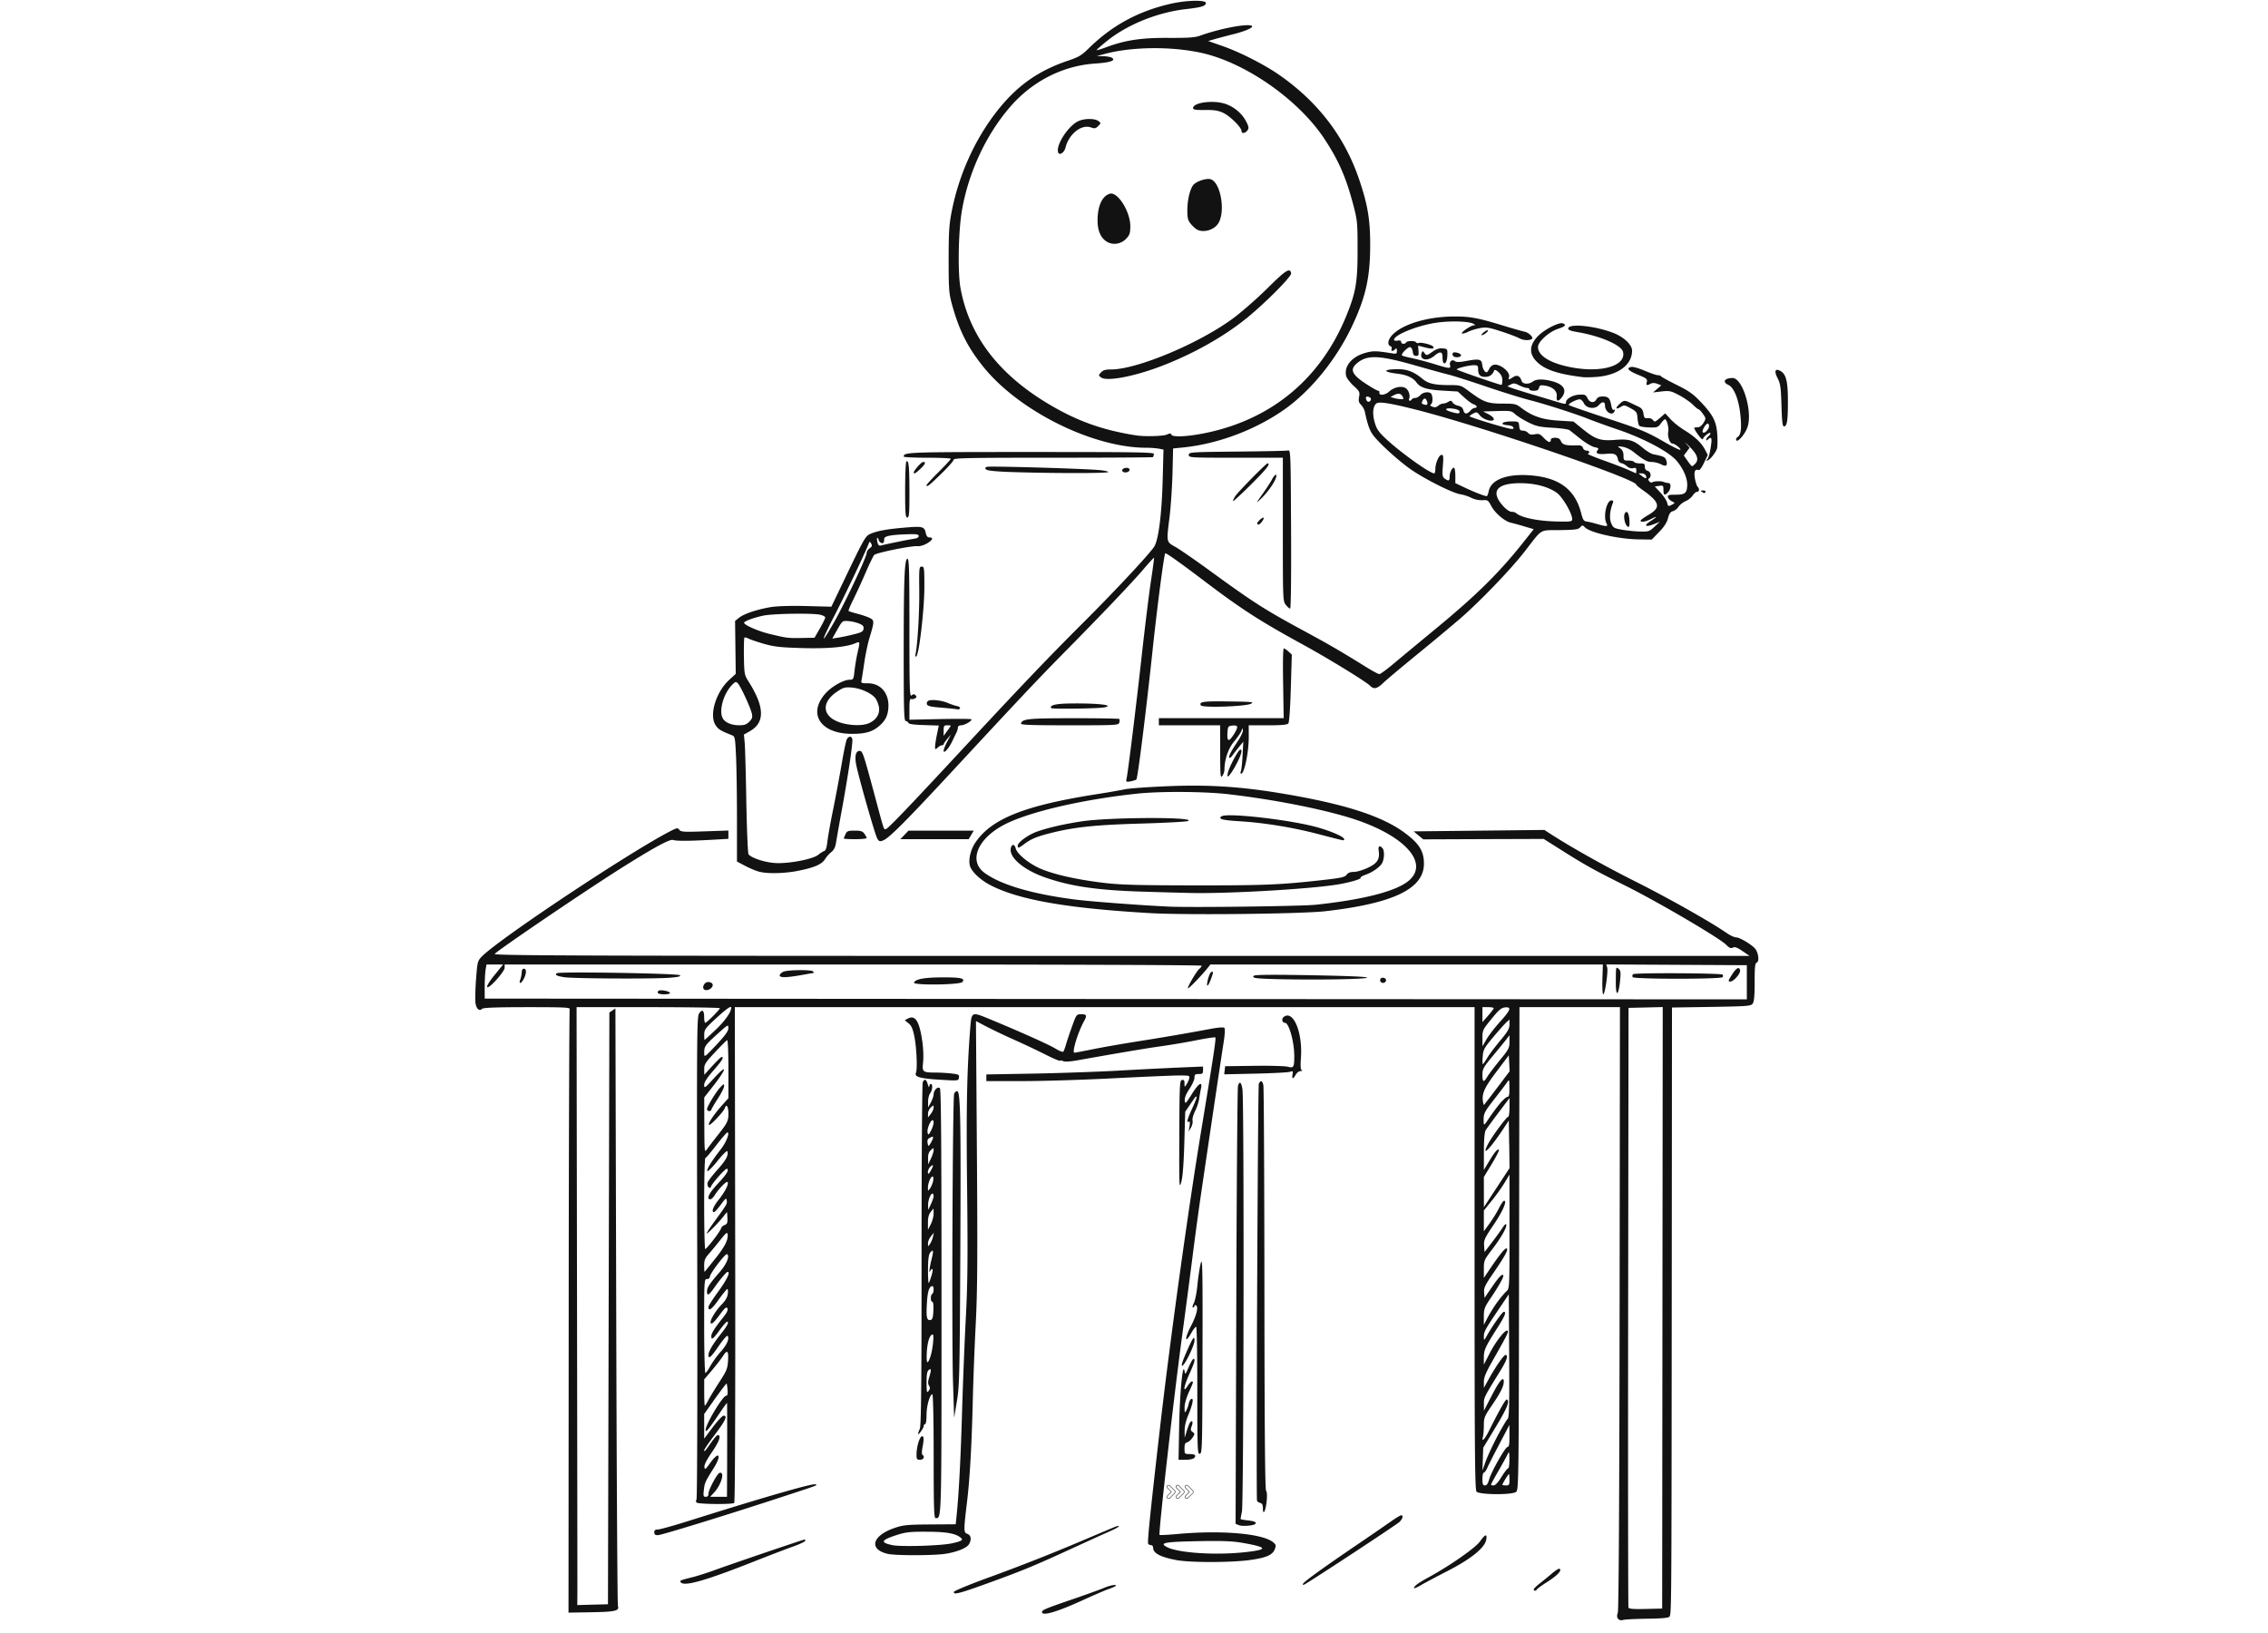 <svg xmlns="http://www.w3.org/2000/svg" width="250" height="180" version="1.0" viewBox="0 0 187.5 135"><defs><clipPath id="a"><path d="M39.23 0h108.692v134H39.23zm0 0"/></clipPath><clipPath id="b"><path d="M96.063 122.488H98v1.489h-1.938zm0 0"/></clipPath><clipPath id="c"><path d="M97 122.488h1v1.489h-1zm0 0"/></clipPath><clipPath id="d"><path d="M97 122.488h2v1.489h-2zm0 0"/></clipPath></defs><g clip-path="url(#a)"><path fill="#121212" d="M133.77 133.828c-.098-.121-.106-.266-.024-.508.078-.222.129-9.039.149-25.199l.03-24.86h-8.308l-.031 19.954c-.027 19.601-.031 19.957-.254 20.125-.36.258-3.047.234-3.266-.028-.136-.164-.16-3.406-.16-20.12v-19.93H60.75l.031 20.441c.016 12.234-.011 20.48-.082 20.543-.133.137-2.976.11-3.113-.031-.059-.055-.059-.168-.004-.258.059-.09.086-8.992.059-20.012-.04-18.398-.028-19.879.152-20.156.258-.39.422-.273.422.305 0 .254.043.46.094.46.117 0 1.203-1.093 1.203-1.206 0-.047-2.664-.086-5.922-.086h-5.922l.035 23.508c.02 12.925.035 24.046.031 24.71l-.007 1.211 1.27-.035 1.265-.031.117-48.922.25-.168.25-.164.066 24.567c.032 13.515.098 24.683.14 24.824.134.41-.206.488-2.222.523l-1.863.031.016-24.855c.007-13.668.047-24.93.082-25.027.058-.149-.422-.172-3.516-.172-2.512 0-3.621.043-3.719.133-.222.226-.472.023-.55-.45-.04-.246-.02-1.129.042-1.965.106-1.425.13-1.535.442-1.867 1.308-1.398 12.394-8.765 15.7-10.441.48-.242.534-.246.667-.067.125.168.363.184 2.098.122l1.957-.067v.688l-1.383.078c-1.86.105-2.895.11-3.195.015-.282-.09-1.676.676-4.555 2.5-3.02 1.918-9.727 6.47-10.188 6.918-.148.145 6.782.168 51.786.168h51.96l-.585-.398c-.446-.305-.641-.371-.797-.29-.164.087-.293.032-.563-.241-.562-.559-5.613-3.524-8.242-4.836-2.668-1.328-3.41-1.742-5.45-3.032l-1.386-.875-4.98.016-4.977.02-.398-.329-.399-.332 10.813-.117.468.305c1.739 1.125 4.508 2.68 7.11 3.984 2.754 1.387 6.101 3.278 7.48 4.223.297.207.657.371.801.371.281 0 1.25.574 1.547.914.281.317.383 1.074.156 1.16-.148.059-.18.328-.18 1.625 0 1.13-.046 1.614-.164 1.774-.148.203-.406.222-3.414.273l-3.257.051-.02 24.02c-.02 26.636-.02 26.164-.21 26.355-.09.086-.724.14-1.81.152-.917.012-1.808.055-1.976.098-.2.055-.348.023-.441-.09zm3.667-25.71.024-24.864-1.414.035-1.414.031-.031 24.711c-.016 13.59-.004 24.778.027 24.864.043.113.394.14 1.422.117l1.363-.032zM58.57 123.476c.008-.325.711-1.645.914-1.711.47-.145.153.98-.457 1.632l-.316.344h1.39l.012-2.441c.008-2.227.008-5.192-.008-5.32-.003-.028-.328.421-.718 1-.84 1.234-1.055 1.484-1.051 1.226.008-.473 1.418-2.82 1.695-2.82.106 0 .145-.145.117-.485-.02-.265-.054-.504-.078-.523-.02-.024-.445.535-.949 1.238l-.906 1.281v2.036l.715-.954c.394-.52.793-.945.883-.945.367 0 .183.383-.852 1.75-.41.547-.746 1.043-.746 1.11 0 .164.094.058.582-.649.234-.332.473-.605.539-.605.312-.008.137.511-.469 1.394-.449.653-.66 1.067-.633 1.25.036.242.09.207.48-.344.747-1.035.974-.656.274.454-.68 1.074-.742 1.207-.8 1.789-.055.488-.036.558.16.558.152 0 .222-.086.222-.265zm64.528-1.133c.172-.645 1.347-2.723 1.535-2.723.12 0 .16-.226.156-.91v-.914l-.836 1.59c-.46.875-.91 1.761-1 1.972-.094.211-.219.383-.281.383-.067 0-.117.238-.117.528 0 .43.039.53.21.53.145 0 .247-.144.333-.456zm1.035-.25c.242-.39.488-.707.55-.707.06 0 .106-.328.102-.735-.008-.64-.023-.695-.14-.441-.075.16-.415.781-.758 1.375-.344.594-.625 1.113-.625 1.148 0 .04.097.067.218.067.141 0 .375-.254.653-.707zm.66.234c0-.258-.023-.469-.047-.469-.05 0-.543.801-.543.887 0 .031.133.055.297.055.262 0 .293-.047.293-.473zm-1.004-3.59c.379-.71.758-1.351.844-1.425.133-.106.156-1.036.133-5.22l-.032-5.09-.902 1.337c-1.078 1.601-1.16 1.758-1.16 2.183.004.32.012.32.277-.144.48-.84 1.258-1.934 1.375-1.934.235 0 .094.348-.554 1.364-.985 1.546-1.098 1.796-1.098 2.433v.574l.473-.921c.515-1.008 1.328-2.036 1.488-1.883.097.097.012.277-1.235 2.476-.57 1-.726 1.387-.726 1.766l.004.484.355-.644c.63-1.145 1.32-2.13 1.453-2.082.215.078.086.445-.488 1.375-1.344 2.18-1.324 2.144-1.32 2.699l.004.535.648-1.254c.633-1.226.992-1.64.992-1.152 0 .383-.273.933-.984 1.969-.617.906-.664 1.027-.664 1.648-.004.371-.035.793-.074.938-.137.507.132.246.496-.477.87-1.742 1.394-2.656 1.484-2.602.246.157.02.72-.93 2.29l-1.027 1.703-.035.937-.031.945.273-.765c.152-.422.586-1.348.961-2.063zm-65.223-2.996c.133-.258.543-.93.907-1.492.601-.918.672-1.094.715-1.766.05-.84-.063-.933-.43-.363-.133.211-.535.727-.89 1.149l-.65.761v1.09c0 .598.024 1.09.055 1.09.032 0 .164-.211.293-.469zm.16-2.816a7.78 7.78 0 0 1 .837-1.156c.523-.579.75-1.079.597-1.329-.047-.074-.351.266-.73.82-.637.93-.86 1.13-.86.766 0-.293.34-.882.98-1.691.583-.727.755-1.07.552-1.07-.055 0-.329.316-.61.703-.535.734-.687.847-.687.504 0-.243.226-.61.922-1.489.375-.468.484-.695.406-.828-.082-.148-.215-.031-.672.59-.383.516-.606.734-.688.656-.152-.152.325-.976.91-1.582.286-.289.454-.582.485-.851.031-.227.012-.406-.035-.406-.051 0-.375.398-.723.882-.574.809-.84.996-.84.598 0-.086.367-.664.825-1.29.703-.968 1.007-1.605.761-1.605-.101 0-.597.582-1.078 1.266-.469.676-.629.762-.629.348 0-.317.192-.61 1.028-1.575.597-.68.875-1.355.628-1.507-.132-.082-1.417 1.61-1.417 1.86 0 .12-.094.198-.239.198-.23 0-.234.078-.234 3.883 0 2.137.047 3.883.101 3.883.055 0 .239-.258.41-.578zm65.094-5.324c.258-.348.582-.73.723-.852.246-.223.25-.273.25-4.938v-4.71l-.418.695c-.23.379-.707 1.047-1.063 1.484l-.64.793v1.719l.469-.645c.257-.355.613-.925.78-1.265.169-.34.36-.617.423-.617.273 0-.098.851-.86 1.984-.754 1.113-.82 1.266-.789 1.738l.035.52.649-.848c.355-.465.746-1.012.871-1.207.125-.2.246-.3.273-.226.075.218-.41 1.074-1.164 2.062-.668.875-.687.926-.687 1.633v.723l.547-.805c.824-1.211 1.23-1.7 1.347-1.625.145.09-.136.61-1.093 2.008-.707 1.03-.813 1.25-.778 1.632l.035.442.567-.828c.586-.864.867-1.164.976-1.055.09.09-.3.809-1.003 1.852-.551.812-.598.941-.598 1.574v.687l.34-.648c.187-.356.55-.93.808-1.277zm-64.738-3.485c.777-.969 1.082-1.52 1.078-1.969 0-.355-.101-.293-.652.415-.281.351-.684.843-.899 1.085-.328.368-.394.536-.394.993 0 .3.02.523.043.5l.824-1.024zm-.102-1.62c.325-.419.606-.84.63-.942.019-.102.156-.23.296-.282.207-.078.25-.183.23-.55-.011-.25-.023-.477-.027-.5-.004-.028-.125.105-.265.293-.356.476-1.309 1.457-1.414 1.457-.047 0 .234-.438.62-.97 1.071-1.472 1.071-1.468 1.032-1.757-.035-.238-.094-.2-.492.344-.246.34-.5.617-.559.617-.242 0-.078-.445.364-1 .542-.676.867-1.312.757-1.484-.074-.121-.73.543-1.078 1.101-.11.18-.27.324-.355.324-.348 0-.106-.515.597-1.261.766-.82.973-1.153.786-1.266-.106-.066-1.22 1.18-1.329 1.488-.097.262-.355-.078-.27-.351.044-.133.411-.613.821-1.07.703-.786.918-1.184.805-1.516-.027-.078-.399.289-.824.82-.43.531-.801.895-.832.817-.051-.164.375-.848 1.12-1.801.45-.574.766-1.39.536-1.39-.05 0-.461.476-.914 1.058-.445.582-.856 1.062-.906 1.062-.051 0-.094 1.692-.094 3.762 0 2.07.039 3.762.09 3.762.047 0 .351-.348.675-.766zm65.786-7.9-.032-1.964-.34.52c-1.136 1.745-2.003 2.644-1.386 1.445.312-.61 1.539-2.274 1.676-2.274.058 0 .109-.347.109-.773v-.774l-.914 1.211c-.5.668-.977 1.32-1.055 1.45-.094.152-.148.78-.148 1.761l-.004 1.524.422-.7c.469-.785.715-1.074.824-.964.039.039-.223.562-.586 1.16l-.66 1.086.004 2.492 1.062-1.617 1.059-1.614-.027-1.968zm-65.477-.69c.856-1.079.93-1.227.93-1.864 0-.555-.168-.82-.29-.45-.09.298-1.222 1.497-1.316 1.403-.101-.105.395-.851 1.07-1.61l.536-.6v-2.419c0-1.328-.047-2.398-.102-2.379-.058.024-.508.469-1 .996-.808.856-.902 1.008-.898 1.414l.004.454.672-.739c.375-.406.714-.738.765-.734.215.008.04.297-.68 1.117-.542.621-.765.969-.765 1.2 0 .3.058.261.781-.528 1.203-1.316 1.117-.856-.133.738l-.644.82.008 2.297c.007 2.184.02 2.286.203 2.008.11-.16.496-.664.86-1.125zm-.84-2.208c0-.215.781-1.496 1.13-1.844.265-.27.284-.273.284-.062 0 .129-.238.602-.531 1.05-.289.446-.527.856-.527.91 0 .056-.078.099-.176.099-.098 0-.18-.07-.18-.153zm65.547-.465c.258-.304.54-.558.633-.558.121 0 .164-.18.156-.735-.004-.73-.008-.734-.207-.445-.11.16-.578.781-1.043 1.375-.847 1.082-.902 1.203-.879 1.86.016.343.028.335.446-.29.238-.355.64-.898.894-1.207zm.774-3.332-.036-.656-1.02 1.352c-1.105 1.465-1.28 1.918-1.05 2.757.004.02.488-.605 1.074-1.382l1.067-1.414zm-1.82 1.125c.112-.195.577-.804 1.023-1.355.754-.914.82-1.04.82-1.543v-.547l-.262.344c-.144.183-.648.804-1.12 1.37-.782.946-.856 1.083-.856 1.56 0 .617.101.66.394.171zm-.005-1.558c.16-.278.645-.918 1.07-1.43.633-.754.778-1.004.778-1.34v-.414l-.25.223c-.14.125-.629.672-1.082 1.215-.762.906-.836 1.043-.883 1.617-.031.347-.023.629.008.629.035 0 .195-.227.36-.5zm-62.73-2.477c.004-.324-.031-.305-.934.516-1.011.918-1.07 1-1.062 1.558.004.368.023.352 1-.683.754-.805.992-1.14.996-1.39zm63.8-.527c.88-.973.973-1.238.403-1.18-.305.028-.512.203-1.117.953-.723.883-.746.934-.746 1.586v.672l.34-.586c.19-.324.69-.972 1.12-1.445zm-64.831.648c.742-.699 1.27-1.453 1.27-1.808 0-.188-.395.09-1.247.87-.902.829-.988.95-.988 1.352-.004.243.011.442.027.442.02 0 .441-.387.938-.856zm64.304-1.761c.008-.051-.207-.09-.465-.09h-.468V84.5l.465-.531c.257-.293.468-.57.468-.617zm20.926-2.149v-1.41l-11.625-.063.078.247c.098.308-.18 2.226-.324 2.226-.059 0-.09-.55-.07-1.234l.039-1.235h-32.446l-.234.293c-.477.606-1.566 1.73-1.621 1.676-.078-.078.71-1.418.945-1.613.102-.082.184-.2.184-.254 0-.059-12.363-.102-28.809-.102H41.72v.278c0 .285-1.157 1.605-1.407 1.605-.144 0 .102-.437.579-1.015.164-.2.39-.48.5-.618l.207-.25h-1.38l-.073.438c-.04.242-.075.879-.075 1.414v.969l51.578.035c28.375.015 51.852.031 52.172.027h.594zm-90.023.89c-.04-.058-.012-.144.058-.187.172-.11.938.043.938.184 0 .148-.907.148-.996 0zm79.191-.98c.008-1.21.008-1.207.238-1.015.153.125.18.3.125.867-.132 1.422-.379 1.523-.363.148zm-75.418.63c-.094-.153.04-.45.238-.528.223-.086.52.035.52.21 0 .333-.598.583-.758.317zm41.703-.798c.082-.304.203-.574.278-.597.183-.063.171.047-.055.648-.258.668-.395.637-.223-.05zm-24.305.29c.098-.29.864-.43 2.333-.434 1.554-.008 1.918.078 1.668.383-.2.238-4.075.285-4 .05zM43.02 80.96c.058-.168.113-.43.113-.59 0-.176.066-.285.176-.285.23 0 .226.383-.004.828-.223.434-.45.469-.285.047zm71.101.172c-.043-.07-.027-.176.035-.238.156-.16.5 0 .422.199a.254.254 0 0 1-.457.039zm29.059-.547c.363-.574.61-.707.675-.371.051.262-.53.93-.804.93-.203 0-.188-.06.129-.56zm-37.477.363c-1.937-.047-2.238-.09-2.039-.285.082-.086 1.637-.098 4.797-.039 3.137.059 4.637.125 4.559.203-.13.125-4.145.192-7.317.121zm-59.074-.164c-.625-.105-.77-.183-.602-.328.172-.148 10.032.012 10.184.168.094.094-.137.148-.848.207-1.36.106-8.043.07-8.734-.047zm88.348-.008a.202.202 0 0 1 .035-.238c.129-.129 7.27-.094 7.398.035.047.043.047.137.004.207-.11.176-7.328.176-7.434 0zm-70.516-.144c0-.09.137-.223.3-.297.368-.164 2.368-.184 2.47-.02.039.067.054.118.035.118-.02 0-.485.082-1.036.18-1.261.218-1.77.226-1.77.019zm21.684 52.64c0-.171.27-.289 2.48-1.046 1.129-.387 2.309-.813 2.625-.946.555-.242 1.176-.34.957-.152-.062.05-.324.164-.586.25-.262.09-1.203.496-2.101.906-2.125.977-3.375 1.34-3.375.988zm-7.278-1.68c.024-.077 1.211-.57 2.63-1.093a157.163 157.163 0 0 0 8.003-3.145c1.23-.52 2.41-1.02 2.621-1.105.211-.09.383-.121.383-.07 0 .047-.332.23-.738.406-.403.176-1.899.855-3.329 1.512-2.957 1.359-3.968 1.777-6.98 2.863-2.156.781-2.684.91-2.59.633zm47.93-.195c0-.058.223-.285.5-.496.273-.214.73-.586 1.016-.832.285-.242.562-.414.62-.382.212.136-.175.55-.995 1.074-.465.297-.864.586-.887.64-.051.137-.254.133-.254-.007zm-9.902-.113c0-.16.37-.43 1.238-.902 1.765-.969 3.844-2.418 4.219-2.95.433-.617.613-.66.515-.132-.129.668-1.262 1.582-3.172 2.562-.922.473-1.93 1.008-2.238 1.192-.309.18-.562.285-.562.23zm-9.184-.328c.004-.137 1.492-1.219 4.285-3.121a315.737 315.737 0 0 0 3.047-2.09c.371-.262.727-.476.797-.476.203 0 .12.304-.149.554-.293.27-7.504 5.008-7.894 5.188-.05.023-.09 0-.086-.055zm-51.441-.16c-.083-.133-.036-.156.984-.41.41-.102 1.258-.375 1.887-.606 1.402-.511 7.28-2.511 7.386-2.511.04 0 .055.054.032.12-.024.07-.465.274-.98.458-.516.183-1.95.73-3.18 1.218-4.098 1.621-5.883 2.13-6.13 1.73zm41.007-1.82c-1.336-.25-1.945-.567-1.945-1.02 0-.121-.074-.219-.168-.219-.094 0-.203-.05-.242-.113-.078-.125.16-2.469.95-9.355.855-7.461 2.355-18.274 3.468-25.008.992-6.008 1.207-7.426 1.133-7.496-.035-.036-.77.074-1.63.246a63.27 63.27 0 0 1-2.863.484c-1.12.152-3.578.567-6.945 1.168-.578.102-1.015.125-1.137.063-.105-.059-.226-.075-.261-.036-.035.036-.535-.171-1.106-.46a72.363 72.363 0 0 0-2.629-1.247 51.4 51.4 0 0 1-2.406-1.144l-.812-.43.078 10.809c.062 8.68.043 11.46-.09 14.105a273.452 273.452 0 0 0-.246 6.297c-.086 3.73-.246 6.578-.465 8.41-.305 2.555-.305 2.653.012 2.774.3.117.359.441.148.836-.172.324-.945.644-1.933.808-.97.156-4.165.16-4.805.008-1.606-.383-1.278-1.52.62-2.156.669-.227 1.044-.262 2.888-.274l2.12-.015.083-.813c.18-1.777.336-4.773.449-8.699.066-2.262.203-5.68.305-7.586.148-2.793.168-4.875.105-10.652-.078-6.676-.016-9.715.254-13.207.11-1.414.113-1.414 1.457-.868 2.535 1.043 5.043 2.165 5.586 2.497.316.195.613.312.656.257.047-.05.149-.332.23-.62.087-.294.313-.97.505-1.5.347-.958.359-.973.754-.973.445 0 .484.105.226.57-.508.914-1.023 2.61-.797 2.61.063 0 .746-.13 1.516-.286.77-.156 2.457-.453 3.754-.656 2.27-.36 3.773-.617 5.984-1.027.64-.121 1.074-.153 1.14-.086.071.066.048.515-.054 1.172-.219 1.375-1.484 9.898-1.937 13.007-.192 1.332-.485 3.5-.649 4.825a959.8 959.8 0 0 1-.828 6.289c-.73 5.398-1.992 16.523-1.887 16.629.024.027.715-.008 1.528-.082 3.625-.325 6.972-.032 7.855.68.234.19.258.269.156.55-.175.508-.718.746-2.132.934-1.567.207-4.872.207-5.993 0zm5.688-.66c1.906-.212 1.844-.403-.254-.77-.836-.145-1.648-.176-3.7-.137-2.745.055-3.206.14-2.53.492.949.489 4.05.688 6.484.414zm-24.278-.727c.872-.192.993-.285.684-.508-.445-.328-1.195-.45-2.773-.453-1.336-.008-1.727.035-2.418.258-1.352.43-1.446.633-.403.851.715.149 4.008.051 4.91-.148zm-24.597-.91c0-.172.078-.235.293-.235.164 0 1.289-.312 2.504-.695 6.187-1.95 10.199-3.11 10.5-3.04.254.067.343.032-2.516.97-4.504 1.48-10.187 3.234-10.484 3.234-.219 0-.297-.059-.297-.234zm48.332-.594-.274-.11.059-17.976c.027-9.887.094-18.094.14-18.238.133-.422.27-.313.368.293.148.933.11 34.234-.043 34.918-.074.324-.117.605-.098.62.016.02.305.067.637.106.555.067.742.18.516.317-.215.125-1.055.175-1.305.07zm-25.234-5.7c0-2.917-.047-5.12-.106-5.12-.21 0-.484.964-.484 1.71 0 .43-.051.762-.118.762-.066 0-.117.075-.117.164 0 .164-.46.79-.468.637 0-.047.062-.23.144-.41.113-.262.148-3.402.148-14.395 0-7.734.043-14.152.098-14.27.153-.308.293-.25.414.177.063.214.117.293.125.18.004-.114.063-.208.13-.208.175 0 .14.512-.06.774-.093.125-.171.437-.167.699v.469l.226-.41c.121-.227.227-.528.23-.668.008-.352.344-.688.52-.512.098.097.133 4.93.133 17.64 0 18.415.016 17.899-.488 17.899-.133 0-.16-.848-.16-5.117zm-.383-5.827c-.098-.16-.098-.332.007-.68.196-.652.188-.797-.039-.613-.128.109-.175.386-.171 1.043.003.796.02.875.168.68.128-.169.136-.266.035-.43zm.125-2.442c.18-.543.308-1.793.183-1.793-.246 0-.441.594-.492 1.473-.05.969.055 1.078.309.32zm.234-3.765c.02-.457-.012-.735-.09-.735-.156 0-.16-.55-.008-.648.149-.086.16-.645.016-.645-.258 0-.398.434-.453 1.403-.07 1.175-.008 1.457.293 1.398.164-.031.215-.184.242-.773zm-.152-2.899c.09-.297.117-.543.062-.543-.058 0-.129.067-.164.149-.133.332-.066-.293.098-.926.191-.735.156-.918-.113-.567-.122.164-.172.559-.176 1.395 0 .64.027 1.137.062 1.102.04-.04.14-.313.23-.61zm.117-3.2.078-.343-.242.293c-.137.164-.246.426-.246.586-.004.285 0 .29.164.05a1.99 1.99 0 0 0 .246-.585zm.055-1.929-.008-.414-.23.278c-.16.199-.231.457-.231.878v.602l.238-.465c.125-.25.23-.644.23-.879zm0-1.441c0-.117-.043-.207-.098-.207-.16 0-.371.57-.36.976l.008.375.223-.468c.121-.262.227-.567.227-.676zm-.04-1.258c.04-.207.02-.363-.042-.363-.16 0-.387.539-.387.914 0 .316 0 .316.18.062.097-.14.21-.418.25-.613zm-.136-.95c.199-.378.144-.456-.125-.187-.156.157-.238.54-.113.54.03 0 .14-.157.238-.352zm.176-1.577c.004-.22-.008-.22-.23-.012-.169.152-.235.352-.227.695l.007.48.223-.468c.121-.258.227-.574.227-.695zm-.079-.922c.086-.239.036-.254-.265-.094-.149.078-.195.203-.153.418.051.277.067.285.2.09a2.51 2.51 0 0 0 .218-.414zm.079-1.364c0-.164-.047-.238-.13-.19-.202.128-.433.769-.367 1.026.055.207.09.184.278-.164.113-.218.21-.52.219-.671zm0-1.246c.004-.218-.008-.218-.23-.011a.771.771 0 0 0-.235.52v.304l.234-.293c.125-.164.23-.395.23-.52zm27.222 33.125c0-.285-.058-.402-.238-.449-.129-.031-.242-.12-.25-.191-.082-.64.066-34.305.152-34.465.16-.305.297-.254.375.14.04.192.078 7.778.086 16.856.008 11.43.051 16.555.137 16.66.078.09.094.426.047.875-.082.805-.309 1.223-.309.574zm-28.636-4.43c0-.609.234-1.437.425-1.511.192-.074.207.191.059.96-.055.282-.05.532.008.567.218.137.09.403-.196.403-.257 0-.296-.051-.296-.418zm21.714-2.378c.051-2.75.297-5.309.438-4.559.062.344.074.336.355-.32.29-.656.473-.856.473-.508 0 .09-.184.574-.414 1.074-.473 1.035-.57 1.66-.16 1.02.133-.211.293-.383.347-.383.157 0 .145.043-.246.902-.21.473-.351.97-.347 1.262 0 .422.02.453.136.25a2.24 2.24 0 0 0 .207-.578c.04-.191.141-.371.227-.398.207-.07.09.496-.293 1.414-.172.41-.277.89-.273 1.234l.007.562.18-.585c.098-.325.227-.641.285-.704.18-.183.239 0 .11.348-.102.262-.09.352.078.469.191.14.191.168-.008.472-.117.176-.313.348-.438.383-.171.043-.222.164-.222.512 0 .441.015.457.39.457.47 0 .598.098.418.316-.078.09-.37.157-.718.157h-.582zm1.5-2.895c0-2.883-.039-5.265-.093-5.297-.051-.03-.246.22-.434.555-.52.91-.52.379-.008-.605.465-.88.645-1.59.43-1.723-.07-.043-.129-.023-.129.047a.125.125 0 0 1-.121.125c-.07 0-.035-.164.07-.371.106-.203.239-.88.297-1.5.059-.621.18-1.422.27-1.778.144-.57.164.313.148 7.532-.016 7.683-.027 8.175-.223 8.215-.191.035-.207-.274-.207-5.2zm-20.199-.781c-.113-3.719-.031-23.516.098-23.797.055-.117.164-.207.246-.207.273 0 .316 2.266.262 13.473-.051 10.035-.075 10.926-.286 12.18l-.226 1.351zm19.281-2.383c.547-1.246.684-1.449.684-.996 0 .399-.824 2.086-1.023 2.086-.086 0 .039-.41.34-1.09zm-.57-17.972c.016-4.211.031-4.532.223-4.57.156-.028.207.042.207.292 0 .313.008.317.156.094.086-.125.191-.348.227-.496.062-.254.039-.262-.836-.262-.496 0-2.918.106-5.38.23-2.464.13-5.847.235-7.515.235h-3.035v-.55l3.98-.071c2.188-.043 5.329-.152 6.98-.246 1.653-.094 3.895-.207 4.981-.254l1.973-.082v.308c0 .266-.05.31-.352.31-.304 0-.355.042-.355.304 0 .164-.191.586-.422.933-.285.434-.406.739-.383.961.035.305.082.262.57-.515.575-.926.915-1.133.77-.477-.047.207-.113.594-.148.852-.04.257-.188.715-.34 1.011-.149.301-.242.653-.207.782.035.132-.024.39-.13.578l-.194.336.074-.453c.05-.305.031-.43-.055-.375-.219.132-.133-.207.285-1.11.223-.484.38-.902.352-.933-.067-.063-.04-.094-.535.632l-.403.59-.074 2.59c-.05 1.742-.133 2.8-.254 3.234-.168.606-.176.356-.16-3.878zm-19.918-4.598c-1.543-.098-2-.234-1.855-.563.132-.296.054-2.097-.133-3.02-.13-.632-.242-.882-.48-1.073l-.313-.254.258-.137c.61-.324.949.207 1.191 1.867.082.54.113 1.301.07 1.715-.09.856-.054.879 1.106.883.355 0 .93.039 1.273.078.54.063.618.105.586.313-.043.3 0 .296-1.703.19zm29.277-.422c.055-.285.036-.305-.222-.223-.156.051-1.442.118-2.856.149l-2.57.058.04-.336.034-.335 2.399-.032c1.32-.02 2.574.016 2.793.075.472.132.527.039.527-.86 0-1.203-.438-2.773-.773-2.773-.223 0-.297-.317-.114-.47.785-.651 1.59 1.231 1.438 3.36-.051.703-.031.993.074 1.032.074.035.031.062-.105.07-.133.004-.317.14-.403.305-.207.382-.336.37-.262-.02zM95.098 75.488c-6.899-.398-10.891-1.101-13.227-2.316-.848-.442-1.566-1.129-1.691-1.617-.125-.504.062-1.305.437-1.871 1.313-1.98 4.035-3.079 9.942-4.012a69.892 69.892 0 0 0 2.476-.426c.324-.074 1.887-.183 3.477-.25 3.289-.137 5.914.02 9.191.555 5.36.875 8.55 1.89 10.473 3.332 1.168.875 1.547 1.5 1.543 2.531-.008 2.059-2.516 3.27-8.13 3.914-1.968.227-11.538.332-14.491.16zm13.668-.691c4.066-.434 6.789-1.152 7.765-2.047 1.656-1.52-.605-3.84-5.054-5.18-2.512-.757-6.301-1.488-9.899-1.91-1.957-.23-5.668-.254-7.57-.05-4.586.492-8.957 1.515-10.977 2.562-2.219 1.156-2.98 3-1.64 3.984 1.347.989 3.925 1.75 7.476 2.207 1.227.16 5.461.48 7.762.586 1.867.086 10.957-.031 12.137-.152zm-14.2-1.082c-3.77-.11-5.988-.426-8.105-1.156-1.906-.653-3.164-1.766-2.867-2.536.101-.273.297-.21.379.118.117.472 1.14 1.293 2.109 1.699 1.137.472 2.973.879 5.125 1.14 1.414.172 2.734.207 7.602.215 5.855.004 7.12-.05 10.832-.476 1.261-.145 1.55-.215 1.687-.406.11-.16.297-.231.598-.231.238 0 .758-.156 1.152-.34.793-.375 1.004-.703.902-1.398-.058-.395.055-.485.301-.239.18.176.18.817.004 1.2-.152.347-.797.804-1.418 1.02-.238.081-.41.19-.379.241.067.11-.965.407-1.953.563-2.453.387-9.207.77-12.195.691a427.17 427.17 0 0 1-3.774-.105zm-10.43-3.8c0-.267.821-.872 1.532-1.142.875-.324 2.309-.656 3.785-.875 2.336-.343 9.387-.37 8.781-.03-.109.062-1.828.155-3.82.214-3.824.11-5.543.285-7.484.77-1.22.304-1.672.492-2.285.949-.434.324-.508.34-.508.113zm24.844-.962c-2.152-.562-4.496-.941-6.539-1.062-1.398-.086-1.765-.188-1.453-.407.407-.285 4.946.196 7.438.786 1.277.3 2.695.878 2.695 1.101 0 .149.192.188-2.14-.418zM62.79 72.07c-.24-.054-.755-.265-1.15-.472l-.714-.375v-3.555c0-1.953-.035-4.281-.078-5.172-.078-1.601-.082-1.617-.383-1.734-.883-.344-1.094-.477-1.317-.828-.53-.844.043-2.727 1.137-3.73l.54-.497-.055-4.375.332-.266c.418-.332 1.57-.71 2.68-.886.515-.078 1.663-.11 2.902-.078l2.046.054.907-1.89c1.87-3.907 1.902-3.953 2.36-4.149.581-.242 1.382-.383 2.89-.508 1.418-.113 1.531-.078 1.652.473.05.234.148.348.3.348.36 0 .266.218-.206.496-.258.152-.586.246-.801.226-.496-.043-3.383.543-3.559.723-.074.078-.414.777-.75 1.555a50.067 50.067 0 0 1-1.02 2.218c-.218.442-.378.832-.347.864.031.027.364.133.739.23.378.098.84.258 1.023.352.379.195.375.281-.05 1.691-.126.418-.31 1.293-.407 1.942-.094.644-.2 1.308-.23 1.468-.06.282-.036.293.523.293 1.027 0 1.719.782 1.695 1.895-.02.738-.242 1.207-.804 1.668-.555.457-1.125.617-2.204.617-2.597 0-3.691-1.645-2.21-3.328.511-.582 1.503-1.145 2.015-1.145.3 0 .32-.035.399-.734.043-.406.152-1.07.246-1.477.222-.988.226-.976-.215-.793-.75.313-2.281.446-4.426.383-1.738-.05-2.254-.11-3.09-.347-.55-.16-1.125-.356-1.277-.434-.149-.082-.301-.117-.34-.078-.035.039-.055.742-.043 1.566.027 1.43.047 1.528.367 2.032 1.352 2.12 1.39 3.425.117 4.14l-.484.274.063.644c.035.36.097 2.555.136 4.887.043 2.328.125 4.297.184 4.37.25.31 1.363.669 2.222.72 1.106.062 3.09-.317 3.532-.676.164-.137.386-.277.492-.313.137-.043.215-.273.273-.78.043-.395.262-1.622.489-2.724.222-1.105.539-2.8.703-3.765.164-.965.347-1.848.414-1.969.172-.32.46-.273.46.074 0 .528-.355 2.907-.82 5.473a245.48 245.48 0 0 0-.539 3.031c-.05.336-.171.574-.379.739-.171.132-.398.39-.507.566-.266.437-.852.703-2.157.969-1.12.234-2.535.277-3.277.097zm-.849-12.406c.246-.246.282-.367.215-.676-.11-.5-.933-2.273-1.16-2.5-.156-.16-.21-.144-.488.149-.707.73-1.09 2.125-.758 2.742.188.348.707.57 1.328.578.45.004.625-.055.863-.293zm9.868.133c.609-.254.933-.742.863-1.297-.04-.254-.168-.598-.29-.762-.32-.43-1.222-.84-1.964-.898-.566-.043-.703-.008-1.207.332-1.39.926-1.23 2.125.348 2.59.78.23 1.75.246 2.25.035zm-4.032-7.836c.243-.422.442-.828.446-.91.004-.078-.192-.18-.434-.235-.68-.14-3.89-.09-4.684.079-.808.171-1.59.46-1.59.59 0 .183 1.172.699 2.122.925 1.394.336 1.46.348 2.644.332l1.055-.02zm1.278-.703c.953-1.727 2.593-5.227 2.593-5.543 0-.117.11-.293.247-.387.195-.137.222-.219.128-.387-.113-.203-.132-.195-.238.075-.297.77-2.015 4.367-2.847 5.972-.512.989-.887 1.797-.833 1.797.06 0 .48-.687.95-1.527zm1.53 1.183c.642-.156.774-.23.806-.457.03-.207-.047-.3-.371-.437a3.403 3.403 0 0 0-.895-.203c-.48-.032-.484-.028-.902.707l-.418.738.507-.078c.282-.043.856-.164 1.274-.27zm3.657-7.652a31.38 31.38 0 0 1 1.414-.266c.164-.02.293-.113.293-.21 0-.149-.183-.172-1.09-.141-1.218.047-1.73.148-1.754.351-.007.079-.02.192-.027.258-.027.215-.351.121-.433-.129-.11-.347-.2-.195-.102.184.062.254.129.305.328.25.137-.04.754-.172 1.371-.297zm-1.707 24.55c-.187-.288-1.656-5.448-1.777-6.257-.094-.64.015-1.004.305-1.004.25 0 .304.16 1.289 3.828.757 2.824.703 2.645.863 2.645.16 0 1.781-1.692 6.328-6.59 4.82-5.191 7.125-7.606 9.945-10.422 2.606-2.594 5.418-5.602 5.914-6.32.371-.528.649-2.7.723-5.684l.063-2.367-.383-.078a7.156 7.156 0 0 0-1.032-.074c-4.414 0-10.5-3.016-13.457-6.664-1.328-1.645-2.046-3.079-2.636-5.27-.23-.852-.254-1.242-.254-3.66.004-2.328.043-2.89.27-4.027.605-3.008 1.906-5.875 3.722-8.2 1.64-2.093 3.394-3.34 5.879-4.18.879-.296 1.121-.437 1.703-1.011C91.945 2.09 94.148.898 96.867.293c1.266-.281 2.824-.309 2.824-.047 0 .254-.367.363-1.652.508-2.328.266-4.809 1.262-6.508 2.621-.5.402-.894.75-.875.77.028.023.383-.086.797-.239 1.563-.586 2.906-.789 5.16-.773 1.653.008 2.184-.031 2.606-.184 1.699-.617 4.12-1.058 4.293-.781.082.133-.63.434-1.582.668-.422.102-1.051.273-1.407.371l-.64.184 1.246.437c1.398.492 3.406 1.516 4.598 2.344 3.218 2.234 5.414 5.094 6.62 8.613.716 2.094.926 3.324.93 5.402.004 2.739-.363 4.38-1.52 6.817-1.273 2.687-3.331 5.23-5.46 6.766-2.402 1.726-5.535 2.917-8.457 3.218l-.856.086-.05 2.059c-.032 1.133-.137 2.722-.235 3.531-.273 2.215-.297 2.11.496 2.563.375.214 1.606 1.066 2.739 1.89 3.726 2.715 4.59 3.266 7.945 5.082 2.031 1.098 2.918 1.614 5.121 2.98.484.301.95.548 1.035.548.086 0 .621-.391 1.184-.864.566-.476 2.14-1.781 3.504-2.906 3.496-2.887 5.336-4.723 7.457-7.43l.617-.78-.797-.235a26.188 26.188 0 0 0-1.11-.305c-.5-.113-1.292-.789-1.597-1.363-.262-.496-.3-.524-.734-.492a1.923 1.923 0 0 1-.91-.192 3.51 3.51 0 0 0-.919-.3c-.703-.11-3.187-1.38-4.277-2.184-1.176-.871-2.68-2.281-3.027-2.836-.235-.375-.395-.863-.59-1.797a1.38 1.38 0 0 0-.313-.574c-.195-.196-.226-.324-.164-.664.07-.39.04-.457-.453-.91-.293-.27-.57-.63-.613-.801-.2-.793.441-1.59 1.535-1.907.66-.195.934-.19 2.211.016.406.067.445.05.445-.2 0-.21-.03-.241-.144-.132-.192.195-.367.18-.29-.023a.185.185 0 0 0-.105-.235c-.293-.11-.187-.593.215-.98.887-.863 2.867-1.445 4.977-1.469 1.36-.012 2.027.11 4.066.734.809.247 1.645.485 1.856.528.32.066.734.469.597.582-.199.164-.703.14-1.05-.043-.223-.121-.922-.383-1.547-.582-1.008-.324-1.211-.352-1.739-.25a4.236 4.236 0 0 0-.953.297c-.199.101-.422.164-.496.14-.164-.054.723-.672.973-.675.14 0 .136-.032-.028-.125-.398-.23-2.097-.262-3.257-.063-1.567.273-3.313 1.004-3.313 1.387 0 .066.133.097.297.066.195-.035.293-.004.293.106 0 .183.305.214.41.043.094-.153.73-.153.824-.008.04.062.14.086.23.05.196-.074 1.095.153 1.184.305.118.188-.109.211-.683.063l-.567-.145.036.422c.03.36 0 .426-.196.426-.172 0-.246-.09-.277-.328-.016-.184-.11-.36-.2-.395-.163-.062-.78.54-.695.68.028.039.371.137.77.215a24.4 24.4 0 0 1 1.844.484c1.347.418 1.441.422 1.359.098-.078-.297.184-.504.41-.317.113.094.371.09.95-.02 1.042-.194 1.25-.148 1.3.29.035.355.207.648.367.648.047 0 .141-.125.211-.277.07-.152.23-.305.36-.34.511-.133 1.437.61 1.277 1.027-.086.227-.02.223.344-.011.32-.211.57-.102.703.32.086.27.598.297.933.043.293-.223.926-.219 1.696.008.918.273 1.148.777.629 1.379-.262.304-.395.25-.356-.164.047-.442-.328-.778-.976-.883-.364-.059-.434-.031-.489.18-.046.187-.156.246-.43.246-.199 0-.363-.051-.363-.114 0-.066-.093-.12-.21-.12-.118 0-.403-.098-.637-.216-.36-.183-.469-.195-.703-.066l-.278.145.344.132c.191.075.961.313 1.711.54.75.218 1.687.503 2.086.624.61.188.719.196.707.047-.024-.289.547-.625 1.105-.652.461-.02.54.012.68.3.184.38.55.423.734.087.086-.164.247-.235.52-.235.465 0 .598.141.707.739.05.273.129.414.207.367.074-.047.106-.012.074.086-.156.472-.8.113-.8-.45 0-.335-.235-.347-.512-.027-.313.367-1.028.278-1.235-.156-.082-.176-.234-.324-.336-.324-.289 0-1.003.379-.902.476.055.047 1.328.492 2.84.989 3.137 1.023 3.559 1.199 5.144 2.113.637.367 1.192.633 1.227.597.09-.09-.457-.519-.664-.523-.207-.008-.41-.586-.332-.969.066-.324-.121-1.035-.273-1.035-.043 0-.2.156-.34.348-.239.324-.305.344-.973.328-.39-.012-.758-.074-.816-.145-.055-.066-.118-.351-.141-.632-.035-.47-.082-.536-.563-.805-.5-.281-.539-.285-.851-.098-.402.235-.434.082-.059-.27.32-.3.418-.312.868-.093.183.086.492.234.687.324.266.13.367.27.41.578.055.352.102.403.356.371.168-.02.351.051.433.164.13.18.184.16.578-.183l.434-.379.426.473c.234.257.742.668 1.133.906.894.55 1.43 1.05 1.726 1.621l.23.445-.312.653c-.195.414-.36.629-.46.593-.286-.113-.388.149-.286.72.059.296.156.597.223.663.168.168.14.418-.047.418-.09 0-.254.14-.363.305-.11.168-.375.379-.586.465-.211.09-.473.297-.582.46-.106.165-.317.329-.465.368-.2.05-.309.203-.41.59-.098.367-.329.722-.743 1.14l-.597.617-1.082-.015c-1.63-.02-3.996-.547-4.434-.985-.21-.207-.226-.207-.406-.007-.16.175-.422.207-1.692.226-1.722.024-1.37-.191-2.914 1.793-1.129 1.457-3.675 4.102-5.3 5.512a204.38 204.38 0 0 1-3.536 2.945c-1.296 1.059-2.57 2.125-2.828 2.375-.52.5-.777.559-1.097.242-.356-.359-3.496-2.28-5.598-3.43-3.488-1.906-5.035-2.902-8.035-5.175-1.992-1.512-3.242-2.402-3.297-2.344-.106.102-.68 4.512-1.059 8.102-.535 5.02-1.218 10.5-1.332 10.597-.047.043-.261.11-.476.153-.38.066-.39.058-.328-.25.129-.621.777-5.895 1.25-10.149.261-2.363.605-5.14.761-6.175.16-1.032.27-1.891.254-1.91-.02-.02-.406.402-.863.937-.973 1.14-3.438 3.73-6.52 6.851-2.257 2.293-3.41 3.512-9.382 9.95-3.786 4.082-5.121 5.414-5.61 5.62-.281.118-.344.106-.496-.128zm64.246-25.796.442-.41-.453.183c-.72.293-.93.157-.344-.218.617-.395.648-.485.066-.188-.453.23-.86.293-.86.13 0-.052.263-.243.579-.43.789-.458.941-.758.617-1.215-.133-.188-.539-.547-.898-.793-.356-.247-.653-.485-.653-.532 0-.465-12.617-4.77-18.078-6.168-2.25-.574-3.195-.726-3.418-.543-.285.239-.336.852-.129 1.567.16.554.32.781.957 1.379 1.192 1.11 3.598 2.828 3.961 2.828.051 0 .094-.16.094-.356 0-.488.3-1.175.516-1.175.144 0 .164.156.105.902-.058.785-.039.922.149 1.059.316.23.41.195.41-.145 0-.348.191-.754.355-.754.063 0 .117.285.117.637v.64l.793.375c.793.375 1.63.7 1.801.7.047 0 .121-.184.164-.403.172-.922 1.418-1.433 3.246-1.328 2.512.14 3.887 1.125 4.403 3.156.136.524.21.641.445.672.156.02.543.114.863.207.805.23.93.223.778-.062-.286-.535.007-1.89.414-1.89.136 0 .172.062.117.206-.254.653-.305 1.29-.137 1.684.156.375.227.414.918.539.41.07 1.078.137 1.484.144.692.016.766-.011 1.176-.398zm-2.297-.082c-.187-.234-.277-.836-.152-1.031.168-.266.332-.02.375.554.035.543-.039.707-.223.477zm-4.507-.547c0-.473-.817-1.863-1.29-2.187-.714-.497-1.78-.778-2.976-.782-2-.008-2.527.692-1.434 1.899.246.273.532.465.68.465.14 0 .309.046.371.101.43.395 1.899.688 3.559.707.988.016 1.09-.004 1.09-.203zm8.27-1.203c.241-.129.241-.129-.036-.27-.152-.074-.297-.23-.316-.34-.036-.171.054-.203.585-.203.81 0 .965-.113 1.004-.71.043-.598-.277-1.368-.847-2.063-.614-.75-2.676-1.855-4.832-2.594a68.552 68.552 0 0 1-2.414-.867c-1.043-.426-3.63-1.254-4.895-1.578-.644-.164-2.262-.664-3.59-1.113-1.328-.453-2.734-.899-3.12-.996-.391-.094-1.638-.438-2.774-.762-3.004-.86-3.977-.899-4.825-.188-.648.547-.421.98.973 1.852.371.238.73.43.793.43.063 0 .102.062.086.144-.055.274.473.223.797-.078.379-.352.996-.496 1.34-.309.265.141.433.602.324.891-.074.195.105.242.219.055.043-.063.168-.114.285-.114.113 0 .305-.109.422-.238.258-.281.828-.312.933-.05.114.304.079.738-.07.828-.09.058-.043.12.137.187.195.07.328.047.469-.078.113-.102.289-.18.398-.18.11 0 .309-.066.441-.148.2-.121.258-.114.352.05.062.11.27.231.465.274.242.055.375.168.426.363.085.344.289.364.574.051.117-.133.285-.238.375-.238.25 0 .18-.211-.098-.297-.137-.047-.492-.3-.781-.567l-.531-.488-1.254-.074c-1.29-.074-1.852-.25-2.153-.668-.285-.398-.789-.633-1.574-.73-1.219-.149-1.238-.352-.039-.375.817-.012 1.395.207 2.094.793.469.394.992.519 2.21.523.95 0 .97.008 1.653.516 1.184.886 1.535 1.015 2.762 1.015 1 0 1.117.024 1.508.32.933.715 1.75.997 3.097 1.083l1.262.078.684.558c1.117.914 1.527 1.055 2.734.961 1.188-.094 1.543.012 2.352.692.28.234.652.457.824.492.902.183 1.004.238 1.09.554.109.41-.036.497-.473.266a1.991 1.991 0 0 0-.746-.18c-.379 0-.645-.148-1.54-.859-.226-.18-.616-.36-.866-.395-.446-.066-.45-.062-.188.13.184.14.266.316.266.601 0 .383.023.406.406.406.223 0 .438.051.477.117.039.063.253.118.48.118.348 0 .402.039.402.28 0 .184.086.302.239.34.25.067.324.485.109.618-.086.055-.078.129.016.242.082.106.195.129.273.07.113-.086.73-.101.899-.023.074.039.257.082.44.102.212.027.18.492-.05.746-.285.312-.39.265-.39-.176 0-.371-.024-.39-.36-.34l-.355.05.472.509c.254.28.5.644.543.812.086.34.098.348.426.172zm-2.185-2.395c-.039-.101-.19-.183-.34-.18h-.265l.29.223c.323.246.421.23.315-.047zm-.785-.433c0-.2-.05-.235-.261-.18-.168.043-.344-.012-.5-.148a1.187 1.187 0 0 0-.473-.266.367.367 0 0 1-.277-.273c-.086-.47-.27-.559-.989-.496-.695.062-.922-.04-.687-.32.101-.126.05-.173-.262-.231-.215-.043-.734-.348-1.152-.676-.418-.336-.832-.66-.918-.73-.086-.07-.723-.16-1.414-.2-1.098-.066-1.348-.125-2.02-.46-.422-.212-.902-.512-1.074-.673-.285-.265-.371-.28-1.473-.25l-1.168.036.446.226c.242.125.441.305.441.399 0 .293-.844.078-1.144-.293-.239-.297-.282-.309-.559-.16-.164.085-.3.19-.297.226 0 .04.824.316 1.828.617 1.508.446 1.824.508 1.797.352-.023-.13-.183-.203-.484-.23-.703-.055-.473-.313.281-.313.633 0 .64 0 .676.379.031.312.09.383.312.383.149 0 .34.086.426.187.11.133.266.164.55.113.337-.066.442-.023.731.282.367.39.594.46.594.183 0-.117.121-.176.36-.176.261 0 .39.075.488.297.136.293.425.364 1.418.328.214-.007.343.059.39.211.04.125.172.223.301.223.238 0 .313.188.098.258-.067.023.531.273 1.328.558.797.286 1.719.641 2.043.786.32.148.601.27.617.273.016.008.027-.102.027-.242zm4.887-.567c.305-.336.152-.761-.504-1.41-.305-.304-.422-.402-.262-.218l.286.328-.477.64.305.438c.168.246.336.445.375.445.039 0 .164-.098.277-.223zm-43.695-2.39c.25-.114.328-.114.367 0 .078.238 1.363.176 2.863-.137 5.485-1.14 9.54-4.539 11.64-9.766.774-1.921.907-2.75.895-5.66-.004-1.996-.027-2.195-.382-3.531-.594-2.223-1.207-3.605-2.36-5.352-2.164-3.277-6.601-6.359-10.273-7.132-2.524-.532-5.746-.48-7.969.132l-.574.153.531.015c.293.004.61.063.707.122.367.234-.105.398-1.379.484-2.664.176-5.191 1.46-7.02 3.578-1.988 2.293-3.433 5.39-3.984 8.531-.3 1.703-.367 5.145-.12 6.473.722 3.93 3.144 7.11 7.308 9.582 2.347 1.395 4.422 2.137 7.199 2.574.695.113 2.25.07 2.55-.066zm-5.438-4.719c-.226-.168-.226-.176-.008-.418.172-.191.364-.246.832-.246 2.168 0 7.364-2.188 10.141-4.266.711-.53 1.977-1.644 2.813-2.472 1.488-1.48 1.843-1.7 1.933-1.215.051.258-2.09 2.414-3.644 3.683-1.97 1.602-4.567 3.051-7.293 4.07-2.18.81-4.32 1.2-4.774.864zm.461-11.234c-.496-.313-.754-.91-.754-1.746 0-1.2.383-2.028 1.016-2.211.648-.184 1.691 1.476 1.691 2.687 0 .555-.047.715-.324 1.012-.426.469-1.117.578-1.629.258zm7.543-.957c-.137-.055-.387-.27-.562-.473-.27-.324-.313-.48-.313-1.168 0-.906.254-1.89.559-2.152.316-.278 1.023-.493 1.347-.41.844.214 1.278 2.695.641 3.667-.336.512-1.113.758-1.672.536zm-11.55-6.407c-.223-.578.804-2.187 1.656-2.59.492-.234 1.359-.242 1.664-.015.222.168.222.172-.012.414-.211.21-.293.227-.613.113-.79-.273-1.82.555-2.098 1.688-.102.398-.496.656-.598.39zm15.156-1.77c0-.308-.961-1.26-1.536-1.519-.41-.187-.75-.238-1.5-.226-.757.008-.972-.028-.972-.153 0-.476 1.707-.695 2.703-.343.7.246 1.336.78 1.664 1.406.227.418.258.578.156.738-.176.278-.515.34-.515.098zm18.027 23.192c0-.097-.188-.195-.48-.238-.668-.11-.872.062-.286.238.63.188.766.188.766 0zm-2.676-.785c-.094-.34-.238-.39-.383-.129-.09.172-.082.246.024.29.308.124.418.073.36-.16zm-4.656-.207c.023-.082-.043-.176-.145-.215-.246-.094-.324-.011-.23.239.082.21.297.199.375-.024zm2.617-.262c-.144-.265-.371-.293-.746-.093l-.254.14.293.082c.164.047.414.09.563.094.238.012.254-.016.144-.223zm8.25-1.332c0-.273-.098-.476-.312-.675-.18-.168-.329-.23-.36-.157-.12.352-.37.535-.726.543-.438.012-.602-.16-.606-.64 0-.282-.047-.325-.351-.325-.407 0-1.418.25-1.418.352 0 .055 3.347 1.215 3.683 1.277.051.012.09-.16.09-.375zM69.762 69.32c0-.027.062-.187.136-.351.125-.266.207-.301.758-.301.512 0 .656.047.809.262.101.144.183.3.183.351 0 .051-.425.094-.941.094-.52 0-.945-.023-.945-.055zm5.008-.297.34-.355h5.39l-.21.355-.208.352H74.43zm26.105-6.855-.004-2.207h-5.066v-.59h10.32l-.047-2.883c-.031-1.742-.008-2.883.059-2.883.062 0 .234.118.386.258l.274.254-.082 2.77c-.05 1.68-.13 2.828-.207 2.922-.094.109-.555.152-1.7.152h-1.574l.004.922c.012 1.25-.363 3.078-.625 3.078-.066 0-.078-.086-.027-.207.047-.11.113-.707.14-1.324l.06-1.114-.384.47c-.207.257-.449.573-.539.698-.09.125-.195.196-.234.157-.086-.086.152-.551.703-1.368.234-.347.422-.746.418-.882-.008-.235-.02-.23-.125.043-.066.16-.336.55-.598.863-.476.562-.789 1.469-.8 2.32a1 1 0 0 1-.176.528c-.156.207-.172-.012-.176-1.977zm1.273-1.7c.223-.417.168-.523-.246-.488-.351.036-.386.079-.418.493-.058.691.047.875.313.53.121-.151.281-.394.351-.534zm-.632 3.407c.12-.5.832-1.836 1.004-1.895.257-.085.066.547-.43 1.418-.473.829-.711 1.024-.574.477zm-23.504-1.82c0-.098.133-.434.3-.75l.301-.578-.297.351c-.164.195-.3.395-.3.442 0 .05-.067.09-.141.09-.078 0-.238.085-.355.195-.204.18-.215.175-.215-.09.004-.156.074-.61.156-1.008l.152-.727-1.234-.039c-.852-.027-1.25-.082-1.285-.187a.244.244 0 0 0-.215-.145c-.14 0-.168-.84-.168-5.562 0-6.219.066-7.852.312-7.852.133 0 .16.996.16 5.72 0 5.14.02 5.706.18 5.573.145-.12.215-.12.325-.011.109.109.101.164-.032.253-.097.063-.246.086-.324.055-.113-.039-.148.172-.148.832v.883l2.523-.055c1.39-.027 2.555-.02 2.594.016.11.11-.555.5-.848.5-.156 0-.262.074-.262.18 0 .097-.046.27-.101.382-.055.11-.219.45-.363.754-.309.63-.715 1.075-.715.778zm.59-2.059c0-.02-.133-.035-.297-.035-.258 0-.293.05-.293.434v.437l.293-.398c.164-.223.297-.418.297-.438zm5.8-.184c.13-.39.59-.433 4.34-.437 2.051 0 3.754.027 3.79.063.034.039.038.167.003.292-.055.223-.195.23-4.117.23-3.2 0-4.055-.03-4.016-.148zm-5.566-1.214c-.16-.02-.711-.07-1.215-.114-.664-.05-.941-.125-.988-.254a.248.248 0 0 1 .094-.285c.214-.148 1.136-.05 1.648.176.223.098.55.207.73.246.184.04.297.121.258.188-.039.062-.105.105-.152.093a9.698 9.698 0 0 0-.375-.05zm8.07-.055c-.156-.246.371-.371 1.617-.387 2.27-.027 3.684.137 2.774.324-.473.098-4.336.153-4.39.063zm12.375-.227c-.187-.304.196-.359 2.305-.328 1.965.028 2.137.047 1.816.196-.48.226-3.992.34-4.12.132zM75.7 54.02c.168-.872.317-3.461.297-5.239-.02-1.832-.008-1.941.203-1.941.207 0 .219.113.219 1.707-.004 1.816-.426 5.484-.66 5.703-.09.086-.11.02-.059-.23zm30.602-4.016c-.242-.305-.246-.422-.246-6.238V37.84h-3.887c-3.793 0-3.89-.008-3.89-.23 0-.227.113-.239 3.976-.278 2.191-.02 4.086-.059 4.215-.09.23-.05.234.02.265 6.508.02 4.016-.011 6.563-.078 6.563-.062 0-.222-.141-.355-.31zm-2.364-6.734c0-.133.458-.543.524-.47.082.075-.281.567-.414.567-.063 0-.11-.043-.11-.097zm-29.109-2.778c0-1.258.05-2.316.106-2.351.191-.118.246.445.25 2.55 0 1.782-.028 2.09-.176 2.09-.153 0-.18-.332-.18-2.289zm29.547.348c.324-.453.676-.996.785-1.207.235-.461.473-.524.305-.078-.172.449-.742 1.23-1.242 1.699-.422.394-.414.379.152-.414zm-2.445.582c0-.067.09-.25.195-.41.246-.371 2.543-2.703 2.66-2.703.29 0-.066.457-1.383 1.765-.808.805-1.472 1.414-1.472 1.348zm38.77-.762c-.141-.09-.122-.113.093-.113.152 0 .242.05.203.113-.09.145-.078.145-.297 0zm-64.102-.547c0-.058.449-.55 1.004-1.097.546-.547 1-1.036 1-1.086 0-.051-.875-.09-1.946-.09-1.07 0-1.945-.043-1.945-.094 0-.367.285-.379 10.523-.379 9.29 0 10.235.02 10.168.188-.035.101-.07.207-.07.234 0 .027-3.71.05-8.246.05-7.04 0-8.25.024-8.25.165 0 .094-.453.61-1.008 1.148-.996.973-1.23 1.157-1.23.961zm-1.059-1.047c0-.164.629-.875.777-.875.254 0 .196.16-.226.567-.367.355-.55.46-.55.308zm8.047-.043c-1.266-.043-1.961-.117-2.055-.207-.11-.117-.101-.164.055-.222.203-.078 7.5.129 9.18.258.504.039.882.117.847.175-.07.11-4.699.106-8.027-.004zm9.352.02c-.114-.027-.188-.11-.165-.184.059-.18.434-.25.575-.109.148.148-.133.355-.41.293zm48.183-1.059c.133-.09.254-.547.356-1.351.058-.453-.032-.547-.282-.301-.093.094-.14.098-.14.016 0-.07.078-.196.175-.274.098-.082.176-.195.176-.25 0-.172-.57.25-.613.45-.023.117-.172-.008-.426-.364-.215-.297-.344-.55-.293-.558.051-.012.2-.024.324-.032.125-.004.32-.172.438-.37.207-.352.207-.368-.05-.731-.145-.207-.306-.38-.356-.38-.051 0-.266-.175-.477-.382-.207-.21-.715-.562-1.125-.781-.691-.364-.8-.387-1.457-.317l-.707.082.336-.293.344-.293-.336-.128c-.223-.082-.403-.086-.551-.004-.324.172-.387.144-.312-.149.062-.238-.024-.304-.758-.605-.805-.332-.985-.563-.492-.637.136-.02.628.125 1.093.324.469.196.946.36 1.063.36.12 0 .246.043.281.097.031.055.617.375 1.293.711 1.023.508 1.363.754 2.004 1.43 1 1.062 1.27 1.598 1.34 2.664.031.465.023.977-.016 1.14-.09.348-.629 1.016-.824 1.012-.094 0-.098-.023-.008-.086zm.168-2.754c0-.117-.047-.214-.105-.214-.164 0-.5.582-.418.714.105.172.523-.226.523-.5zm2.238 1.086c0-.062.055-.148.125-.187.274-.168.34-.668.235-1.762-.125-1.312-.524-2.332-1-2.547-.524-.238-.32-.57.351-.57.825 0 1.664 2.746 1.235 4.043-.211.652-.946 1.441-.946 1.023zm3.75-2.8c-.047-1.512-.09-1.805-.32-2.25-.3-.582-.207-.836.219-.606.484.258.637.867.633 2.531 0 1.614-.075 2.059-.329 2.059-.117 0-.164-.41-.203-1.734zM130.86 31.18c-1.976-.242-3.05-.586-3.722-1.192-.797-.718-.742-1.527.156-2.34.562-.503 1.633-1.023 1.902-.918.332.125.215.254-.41.461-.746.25-1.637 1.063-1.637 1.493 0 .734 1.032 1.359 2.774 1.687 2.508.473 4.539-.144 4.254-1.285-.14-.559-1.863-1.309-3.746-1.629-.625-.105-.805-.184-.782-.32.079-.414 2.2-.2 3.704.375.882.336 1.574.984 1.574 1.476 0 1.18-1.16 2.035-2.946 2.172-.421.031-.925.043-1.12.02zm-11.523-1.184c-.047-.043-.082-.258-.082-.473 0-.476-.2-.507-.688-.097-.578.484-1.254.32-1.03-.254.066-.176.089-.176.234.027.156.207.18.207.636-.11.336-.234.582-.316.864-.288.386.035.398.05.386.543-.011.496-.168.808-.32.652zm.95-.484c-.247-.051-.282-.383-.04-.383.242 0 .54.129.54.238 0 .13-.255.203-.5.145zm2.37-2.035c.156-.13.313-.204.348-.172.074.078-.34.406-.512.406-.062 0 .012-.106.164-.234zm0 0"/></g><g clip-path="url(#b)"><path fill="#141414" d="M96.61 122.8c.027 0 .058.009.078.032l.417.422a.116.116 0 0 1 0 .16l-.418.418a.104.104 0 0 1-.078.035.116.116 0 0 1-.082-.195l.325-.324a.019.019 0 0 0 0-.028l-.325-.328a.116.116 0 0 1 0-.16.109.109 0 0 1 .082-.031m0-.04a.16.16 0 0 0-.109.044.15.15 0 0 0-.043.105c0 .043.016.082.043.11l.313.312-.313.313a.153.153 0 0 0 0 .214.148.148 0 0 0 .11.047.14.14 0 0 0 .105-.047l.418-.418a.15.15 0 0 0 0-.214l-.418-.422a.15.15 0 0 0-.106-.043zm0 0"/></g><g clip-path="url(#c)"><path fill="#141414" d="M97.355 122.8c.032 0 .06.009.082.032l.418.422a.116.116 0 0 1 0 .16l-.418.418a.112.112 0 0 1-.082.035.104.104 0 0 1-.078-.035c-.047-.043-.047-.113 0-.16l.325-.324a.019.019 0 0 0 0-.028l-.325-.328a.109.109 0 0 1 0-.16.102.102 0 0 1 .078-.031m0-.04a.15.15 0 0 0-.105.044.14.14 0 0 0-.047.105c0 .043.016.082.043.11l.313.312-.313.313a.15.15 0 0 0 .004.214.14.14 0 0 0 .105.047.148.148 0 0 0 .11-.047l.418-.418a.153.153 0 0 0 0-.214l-.418-.422a.16.16 0 0 0-.11-.043zm0 0"/></g><g clip-path="url(#d)"><path fill="#141414" d="M98.102 122.8c.03 0 .058.009.082.032l.418.422a.116.116 0 0 1 0 .16l-.418.418a.112.112 0 0 1-.082.035.116.116 0 0 1-.078-.195l.324-.324a.019.019 0 0 0 0-.028l-.325-.328a.116.116 0 0 1 0-.16.106.106 0 0 1 .079-.031m0-.04a.155.155 0 0 0-.152.148c0 .044.015.083.046.11l.309.313-.309.313a.153.153 0 0 0 0 .214.14.14 0 0 0 .106.047.142.142 0 0 0 .109-.047l.418-.418a.153.153 0 0 0 0-.214l-.418-.422a.153.153 0 0 0-.11-.043zm0 0"/></g></svg>